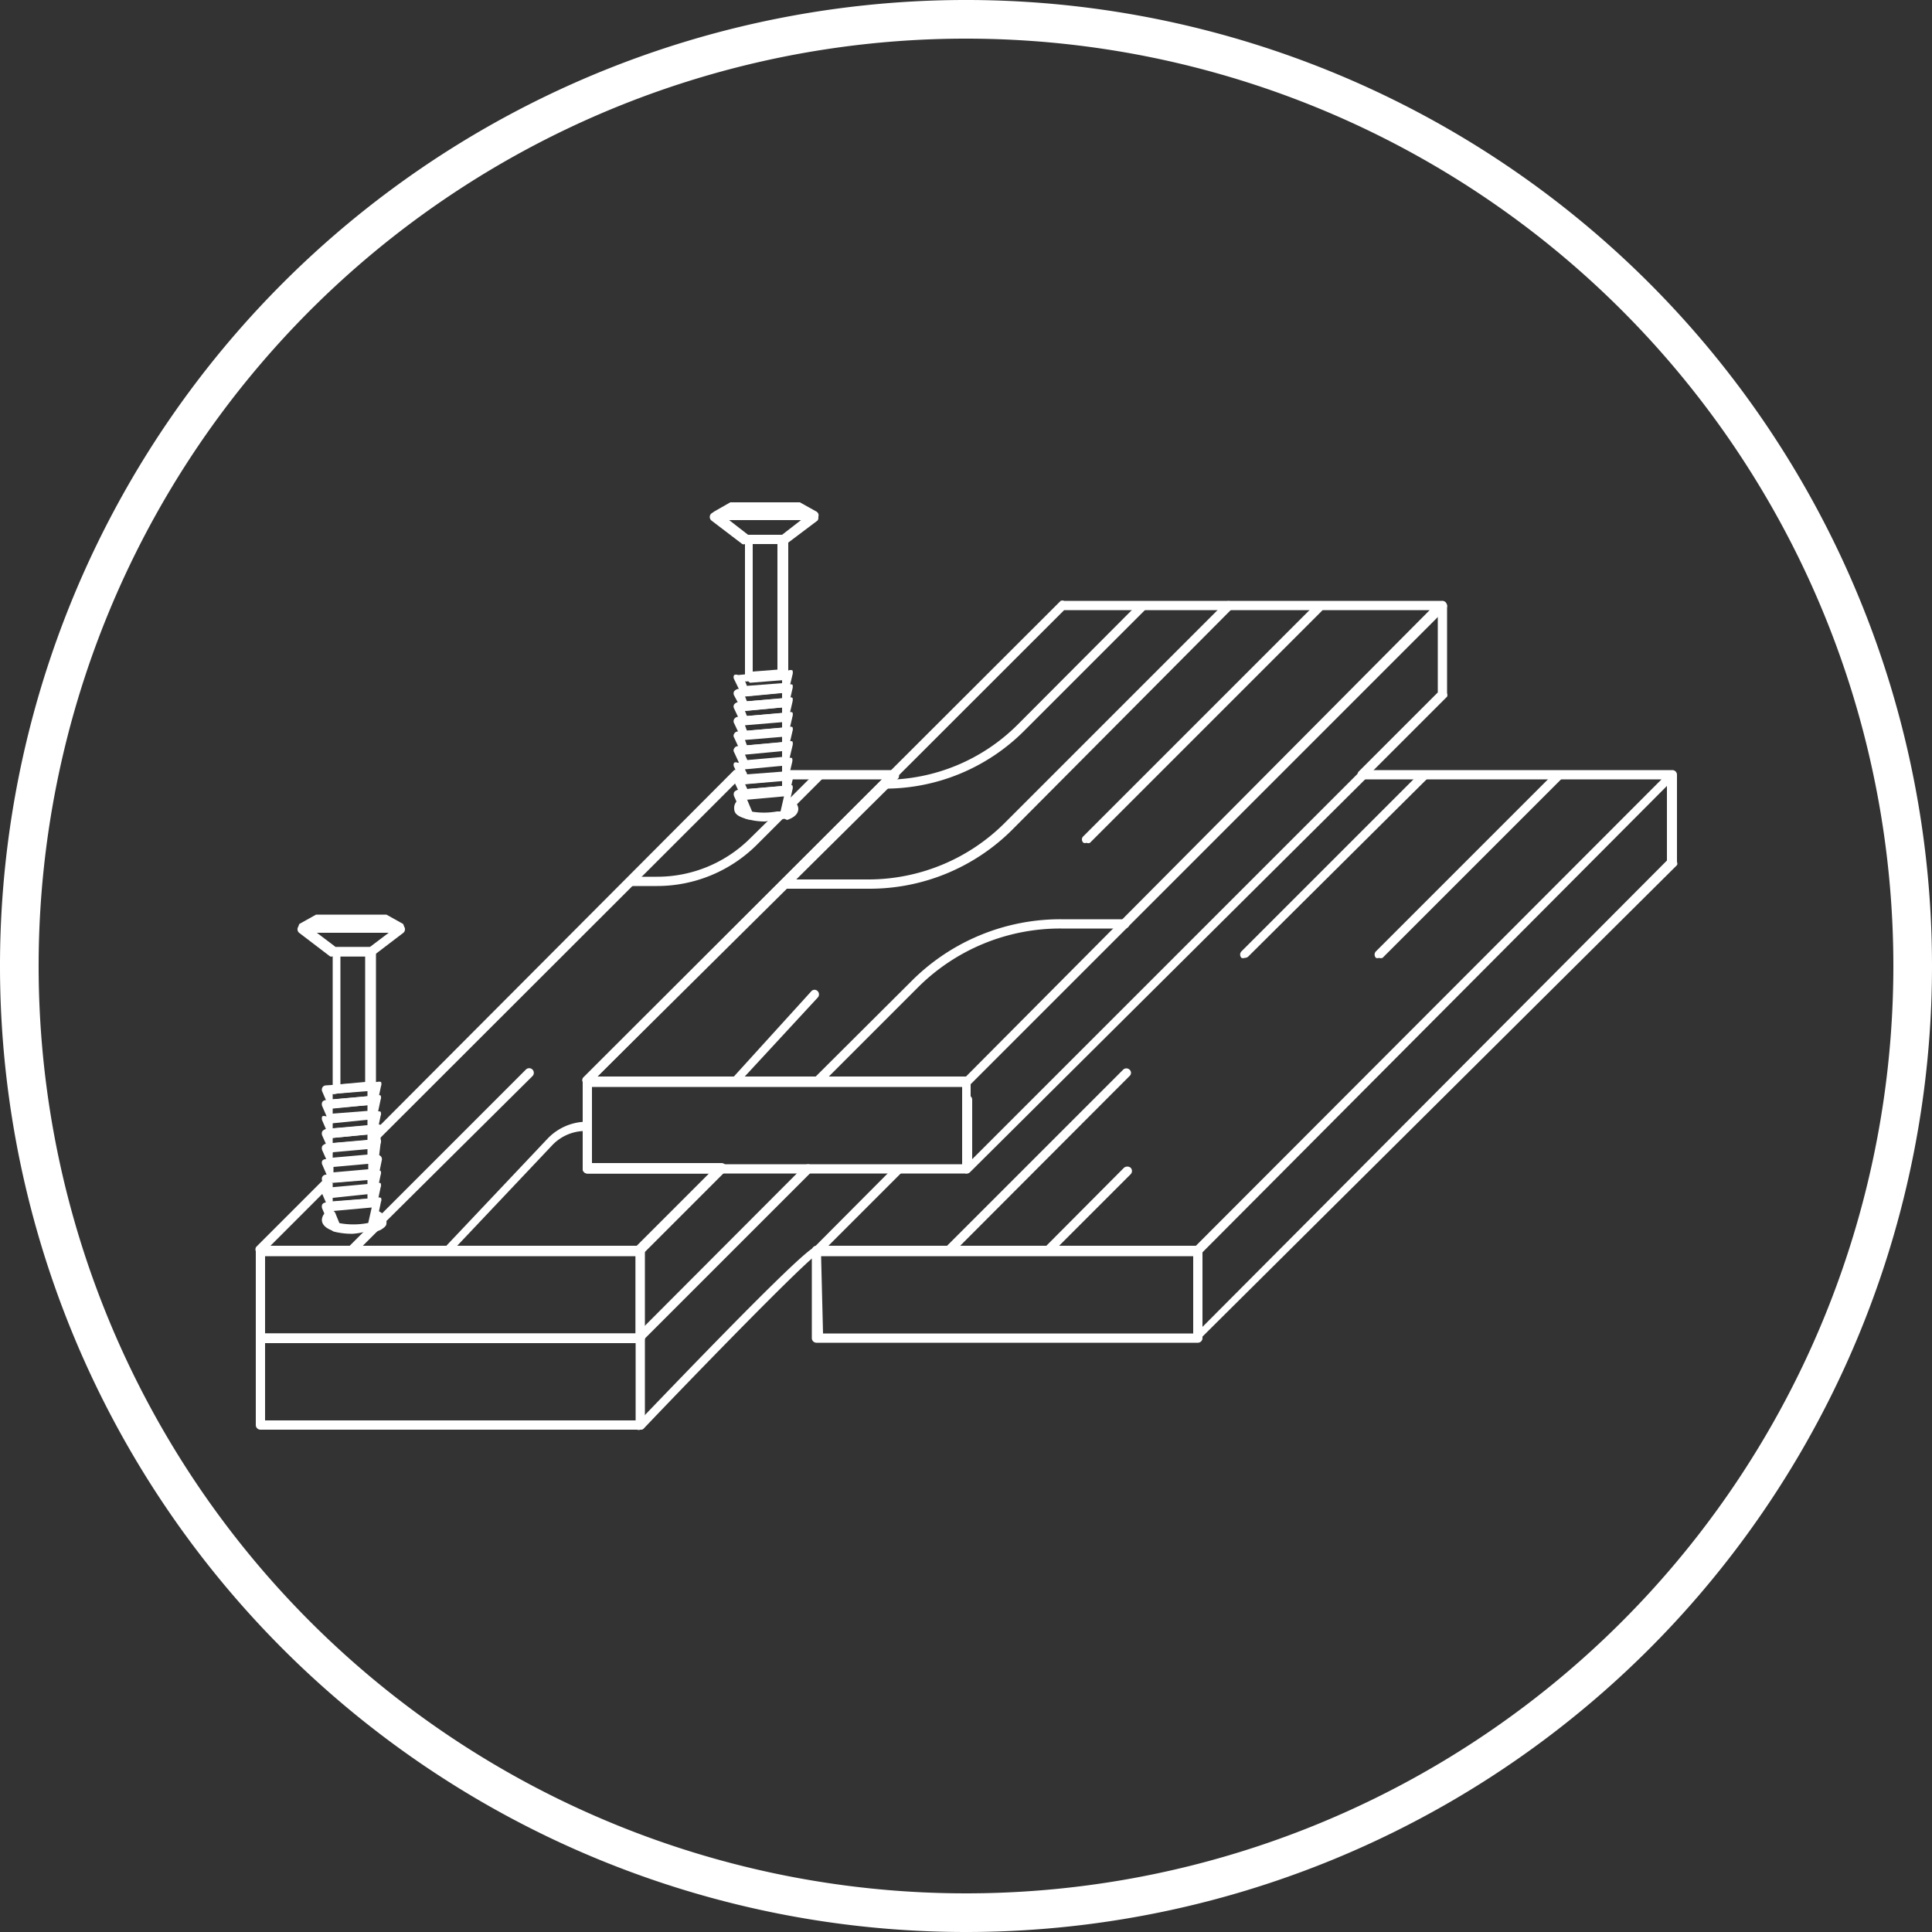 <svg xmlns="http://www.w3.org/2000/svg" viewBox="0 0 50 50"><rect x="0" y="0" width="50" height="50" fill="#333333" stroke="none"/><defs><style>.cls-1{fill:#fff;}</style></defs><g id="Слой_2" data-name="Слой 2"><g id="Слой_1-2" data-name="Слой 1"><path class="cls-1" d="M16.57,34.75H6.74a.13.13,0,0,1-.12-.12V32.36a.12.12,0,0,1,.12-.12h9.83a.12.12,0,0,1,.12.12v2.27A.13.13,0,0,1,16.57,34.75Zm-9.71-.24h9.59v-2H6.86Z"/><path class="cls-1" d="M16.57,32.48H6.74a.13.13,0,0,1-.11-.08.12.12,0,0,1,0-.13l1.76-1.76a.12.12,0,0,1,.17,0,.14.14,0,0,1,0,.17L7,32.24h9.49l1.87-1.87H15.2a.12.12,0,0,1-.12-.12V28a.16.16,0,0,1,0-.09l7.75-7.74H20.37a.12.12,0,0,1-.12-.12.12.12,0,0,1,.12-.12h2.77a.12.12,0,0,1,.11.08.13.13,0,0,1,0,.13L15.32,28v2.1h3.36a.14.14,0,0,1,.11.07.14.14,0,0,1,0,.13l-2.11,2.11A.12.12,0,0,1,16.57,32.48Z"/><path class="cls-1" d="M9.74,29.48a.12.12,0,0,1-.09,0,.14.14,0,0,1,0-.17L19,19.93a.11.11,0,0,1,.08,0h.14a.11.11,0,0,1,.11.12.12.12,0,0,1-.12.12h-.08l-9.31,9.3A.09.09,0,0,1,9.74,29.48Z"/><path class="cls-1" d="M16.57,34.74h-.05a.14.14,0,0,1-.07-.11V32.36a.12.12,0,0,1,0-.09l2.11-2.11a.14.14,0,0,1,.17,0,.11.11,0,0,1,0,.17l-2.07,2.08v1.93l4.17-4.18a.14.14,0,0,1,.17,0,.11.11,0,0,1,0,.17l-4.38,4.38A.11.11,0,0,1,16.57,34.74Z"/><path class="cls-1" d="M31,34.75H21.13a.12.12,0,0,1-.12-.12V32.36a.12.12,0,0,1,.12-.12H31a.12.12,0,0,1,.12.12v2.27A.12.12,0,0,1,31,34.75Zm-9.7-.24h9.58v-2H21.25Z"/><path class="cls-1" d="M16.57,37a.11.11,0,0,1-.08,0,.12.12,0,0,1,0-.17c3.65-3.81,4.39-4.45,4.58-4.55l2.09-2.1a.12.12,0,1,1,.17.17l-2.11,2.11a.09.09,0,0,1-.07,0c-.32.2-2.91,2.85-4.49,4.51A.11.11,0,0,1,16.57,37Z"/><path class="cls-1" d="M31,34.74h0a.13.13,0,0,1-.08-.11V32.36a.13.13,0,0,1,0-.09L43,20.17l-7.72,0a.12.12,0,0,1-.12-.12.12.12,0,0,1,.12-.12h0l8,0h0a.12.12,0,0,1,.12.12v2.26a.09.09,0,0,1,0,.08L31,34.71Zm.12-2.33v1.93L43.14,22.27V20.34Z"/><path class="cls-1" d="M25,30.37H15.2a.12.12,0,0,1-.12-.12V28a.12.12,0,0,1,.12-.12H25a.12.12,0,0,1,.12.12v2.27A.12.12,0,0,1,25,30.37Zm-9.7-.24H24.9v-2H15.32Z"/><path class="cls-1" d="M25,28.1H15.2a.12.12,0,0,1-.11-.08.13.13,0,0,1,0-.13L27.45,15.55a.12.12,0,0,1,.09,0h0l9.78,0a.11.11,0,0,1,.11.07.12.12,0,0,1,0,.13l-12.3,12.3A.18.18,0,0,1,25,28.1Zm-9.54-.24H25L37,15.79l-9.46,0Z"/><path class="cls-1" d="M25,30.37h0a.12.12,0,0,1-.08-.11V28.46a.12.12,0,0,1,.12-.12.12.12,0,0,1,.12.12V30l10-10a.12.12,0,1,1,.17.17L25.11,30.33A.12.12,0,0,1,25,30.37Z"/><path class="cls-1" d="M35.25,20.14a.16.16,0,0,1-.09,0,.14.14,0,0,1,0-.17l2.05-2.05V15.68a.12.12,0,0,1,.24,0v2.26a.12.12,0,0,1,0,.09l-2.08,2.08A.11.11,0,0,1,35.25,20.14Z"/><path class="cls-1" d="M24.53,32.47a.11.11,0,0,1-.08,0,.12.12,0,0,1,0-.17l4.62-4.62a.12.12,0,0,1,.16,0,.11.11,0,0,1,0,.17l-4.61,4.62A.16.16,0,0,1,24.53,32.47Z"/><path class="cls-1" d="M9.83,31.71a.11.11,0,0,1-.08,0,.12.12,0,0,1,0-.17l3.86-3.86a.12.12,0,1,1,.17.17L9.92,31.68A.16.16,0,0,1,9.83,31.71Z"/><path class="cls-1" d="M9.07,32.47a.11.11,0,0,1-.08,0,.12.12,0,0,1,0-.17l.66-.66a.12.12,0,0,1,.17.17l-.66.66A.16.16,0,0,1,9.07,32.47Z"/><path class="cls-1" d="M32.21,24.79a.11.11,0,0,1-.08,0,.12.12,0,0,1,0-.17L36.75,20a.12.12,0,0,1,.17.17L32.3,24.76A.14.14,0,0,1,32.21,24.79Z"/><path class="cls-1" d="M35.69,24.79a.11.11,0,0,1-.08,0,.12.12,0,0,1,0-.17L40.23,20a.12.12,0,0,1,.17.17l-4.62,4.62A.14.14,0,0,1,35.69,24.79Z"/><path class="cls-1" d="M28.12,21.81a.09.09,0,0,1-.08,0,.11.11,0,0,1,0-.17l6-6a.12.12,0,0,1,.17.17l-6,6A.09.09,0,0,1,28.12,21.81Z"/><path class="cls-1" d="M22.88,20.41a.12.12,0,0,1-.12-.12.11.11,0,0,1,.12-.11,4.87,4.87,0,0,0,3.47-1.44l3.14-3.15a.14.14,0,0,1,.17,0,.12.12,0,0,1,0,.17l-3.15,3.15A5.1,5.1,0,0,1,22.88,20.41Z"/><path class="cls-1" d="M17,22.93h-.68a.12.12,0,0,1-.12-.12.12.12,0,0,1,.12-.12H17a3.41,3.41,0,0,0,2.42-1l.66-.65a.11.11,0,0,1,.17,0,.12.12,0,0,1,0,.16l-.66.66A3.66,3.66,0,0,1,17,22.93Z"/><path class="cls-1" d="M20.45,20.91l-.09,0a.14.14,0,0,1,0-.17L21.1,20a.14.14,0,0,1,.17,0,.12.12,0,0,1,0,.17l-.74.74A.11.11,0,0,1,20.45,20.91Z"/><path class="cls-1" d="M22.49,23h-2.2a.12.12,0,0,1-.12-.12.12.12,0,0,1,.12-.12h2.2A5,5,0,0,0,26,21.3l5.71-5.71a.12.12,0,0,1,.17.17L26.2,21.47A5.22,5.22,0,0,1,22.49,23Z"/><path class="cls-1" d="M27.1,32.47a.11.11,0,0,1-.08,0,.12.12,0,0,1,0-.17l2.07-2.08a.14.14,0,0,1,.17,0,.12.12,0,0,1,0,.17l-2.08,2.08A.11.11,0,0,1,27.1,32.47Z"/><path class="cls-1" d="M21.13,28.1a.18.18,0,0,1-.09,0,.14.14,0,0,1,0-.17l2.54-2.53a5.44,5.44,0,0,1,3.88-1.61h1.65a.12.12,0,0,1,.12.12.12.12,0,0,1-.12.12H27.46a5.21,5.21,0,0,0-3.71,1.53l-2.54,2.54A.12.12,0,0,1,21.13,28.1Z"/><path class="cls-1" d="M19,28.1a.12.12,0,0,1-.08,0,.11.11,0,0,1,0-.16L21,25.65a.11.11,0,0,1,.16,0,.12.12,0,0,1,0,.17l-2.08,2.25A.13.13,0,0,1,19,28.1Z"/><path class="cls-1" d="M11.65,32.42a.12.12,0,0,1-.08-.2l2.59-2.74a1.41,1.41,0,0,1,1-.45.12.12,0,0,1,.12.12.13.13,0,0,1-.12.12,1.18,1.18,0,0,0-.87.37l-2.59,2.74A.13.13,0,0,1,11.65,32.42Z"/><path class="cls-1" d="M19.34,21.2h0C19,21.11,19,21,19,20.89a.27.27,0,0,1,.18-.23.12.12,0,0,1,.1,0,.1.1,0,0,1,.07.07l.13.31a.12.12,0,0,1,0,.13A.13.13,0,0,1,19.34,21.2Z"/><path class="cls-1" d="M20.3,21.19a.12.12,0,0,1-.08,0,.11.11,0,0,1,0-.11l.07-.32s0-.06.06-.08a.17.17,0,0,1,.1,0l.1.06a.24.24,0,0,1,.11.19c0,.09-.05.21-.29.29Z"/><path class="cls-1" d="M19.36,17.63a.11.11,0,0,1-.08,0,.13.13,0,0,1,0-.09V14a.12.12,0,0,1,.12-.12h.88a.12.12,0,0,1,.12.12v3.48a.13.13,0,0,1-.11.12l-.88.07Zm.12-3.55v3.3l.64-.05V14.08Z"/><path class="cls-1" d="M19.28,18a.12.12,0,0,1-.11-.07L19,17.58a.11.11,0,0,1,0-.11.12.12,0,0,1,.1,0l1.31-.12a.13.13,0,0,1,.1,0,.2.2,0,0,1,0,.11l-.09.38a.12.12,0,0,1-.11.09l-1.07.1Zm0-.38.05.13.91-.07,0-.15Z"/><path class="cls-1" d="M19.28,18.4a.12.12,0,0,1-.11-.08L19,18a.11.11,0,0,1,0-.11.17.17,0,0,1,.1-.06l1.31-.11a.13.13,0,0,1,.1,0,.19.19,0,0,1,0,.1l-.09.39a.12.12,0,0,1-.11.09l-1.07.1Zm0-.38.05.13.91-.08,0-.14Z"/><path class="cls-1" d="M19.28,18.78a.12.12,0,0,1-.11-.08L19,18.34a.11.11,0,0,1,0-.11.17.17,0,0,1,.1-.06l1.31-.11a.1.1,0,0,1,.1,0,.19.19,0,0,1,0,.1l-.09.39a.12.12,0,0,1-.11.09l-1.07.1Zm0-.38.05.13.91-.08,0-.14Z"/><path class="cls-1" d="M19.28,19.15a.11.11,0,0,1-.11-.07L19,18.72a.11.11,0,0,1,0-.11.13.13,0,0,1,.1-.06l1.31-.11a.1.1,0,0,1,.1,0,.17.17,0,0,1,0,.1l-.09.39a.12.12,0,0,1-.11.09l-1.07.09Zm0-.38.05.14.91-.08,0-.14Z"/><path class="cls-1" d="M19.28,19.53a.12.12,0,0,1-.11-.07L19,19.09a.09.09,0,0,1,0-.1.11.11,0,0,1,.1-.06l1.31-.11a.1.1,0,0,1,.1,0,.15.15,0,0,1,0,.1l-.09.39a.13.13,0,0,1-.11.09l-1.07.09Zm0-.38.05.14.91-.08,0-.14Z"/><path class="cls-1" d="M19.28,19.91a.12.12,0,0,1-.11-.07L19,19.47a.09.09,0,0,1,0-.1.11.11,0,0,1,.1-.06l1.31-.12a.13.13,0,0,1,.1,0,.2.2,0,0,1,0,.11l-.09.38a.13.13,0,0,1-.11.1l-1.07.09Zm0-.38.06.14.9-.08,0-.15Z"/><path class="cls-1" d="M19.28,20.29a.12.12,0,0,1-.11-.07L19,19.85a.11.11,0,0,1,0-.11.09.09,0,0,1,.09,0l1.31-.12a.13.13,0,0,1,.1,0,.2.2,0,0,1,0,.11l-.09.38a.13.13,0,0,1-.11.1l-1.07.09Zm0-.38.05.13.91-.07,0-.15Z"/><path class="cls-1" d="M19.28,20.67a.12.12,0,0,1-.11-.08L19,20.23a.11.11,0,0,1,0-.11s0-.05.09-.06L20.43,20a.13.13,0,0,1,.1,0,.2.2,0,0,1,0,.11l-.09.38a.11.11,0,0,1-.11.09l-1.07.1Zm0-.38.06.13.9-.08,0-.14Z"/><path class="cls-1" d="M19.8,21.26a1.7,1.7,0,0,1-.49-.07.11.11,0,0,1-.08-.07L19,20.61a.14.14,0,0,1,0-.11.17.17,0,0,1,.1-.06l1.31-.11a.1.1,0,0,1,.1,0,.19.19,0,0,1,0,.1l-.14.62a.14.14,0,0,1-.08.09l-.19.05A2,2,0,0,1,19.8,21.26ZM19.43,21a1.92,1.92,0,0,0,.68,0l.09,0,.09-.39-1,.09Z"/><path class="cls-1" d="M20.28,14.08h-1a.09.09,0,0,1-.07,0l-.8-.61a.12.12,0,0,1,.07-.21h2.56a.13.13,0,0,1,.12.08.12.12,0,0,1,0,.13l-.81.61A.09.09,0,0,1,20.28,14.08Zm-.92-.24h.88l.49-.38H18.87Z"/><path class="cls-1" d="M21.07,13.46H18.53a.12.12,0,0,1-.05-.22L18.9,13h1.8l.43.24a.11.11,0,0,1,.05.13A.11.11,0,0,1,21.07,13.46Z"/><path class="cls-1" d="M8.67,31.87h0c-.28-.08-.34-.21-.34-.3a.27.27,0,0,1,.18-.24.12.12,0,0,1,.1,0,.12.12,0,0,1,.07.07l.13.32a.11.11,0,0,1,0,.12A.11.11,0,0,1,8.67,31.87Z"/><path class="cls-1" d="M9.63,31.86a.11.11,0,0,1-.08,0,.14.14,0,0,1,0-.12l.07-.31a.13.13,0,0,1,.07-.09h.1c.17.08.21.18.21.26a.19.19,0,0,1,0,.07c0,.06-.07.11-.15.16l-.12.05Z"/><path class="cls-1" d="M8.69,28.31a.12.12,0,0,1-.08,0,.09.09,0,0,1,0-.08V24.63a.12.12,0,0,1,.12-.12h.88a.12.12,0,0,1,.12.12v3.48a.13.13,0,0,1-.11.12l-.88.07Zm.12-3.56v3.31L9.45,28V24.75Z"/><path class="cls-1" d="M8.61,28.69a.12.12,0,0,1-.11-.07l-.16-.37a.12.12,0,0,1,0-.1.11.11,0,0,1,.09-.06L9.76,28a.21.21,0,0,1,.1,0,.14.14,0,0,1,0,.11l-.08.38a.14.14,0,0,1-.11.1l-1.07.09Zm0-.38,0,.14.9-.08,0-.15Z"/><path class="cls-1" d="M8.61,29.07A.12.12,0,0,1,8.5,29l-.16-.37a.14.14,0,0,1,0-.11.12.12,0,0,1,.09-.05l1.32-.12a.14.14,0,0,1,.1,0,.14.14,0,0,1,0,.11l-.08.38a.14.14,0,0,1-.11.1l-1.07.09Zm0-.38,0,.13.9-.07,0-.15Z"/><path class="cls-1" d="M8.61,29.45a.12.12,0,0,1-.11-.08L8.34,29a.14.14,0,0,1,0-.11.12.12,0,0,1,.09,0l1.32-.12a.14.14,0,0,1,.1,0,.14.14,0,0,1,0,.11l-.08.38a.12.12,0,0,1-.11.09l-1.07.1Zm0-.38,0,.13.9-.08,0-.14Z"/><path class="cls-1" d="M8.61,29.83a.12.12,0,0,1-.11-.08l-.16-.36a.14.14,0,0,1,0-.11.18.18,0,0,1,.09-.06l1.32-.11a.14.14,0,0,1,.1,0,.12.12,0,0,1,0,.1l0,.13v0l0,.24a.12.12,0,0,1-.11.09l-1.07.1Zm0-.38,0,.13.9-.08,0-.14Z"/><path class="cls-1" d="M8.61,30.2a.11.11,0,0,1-.11-.07l-.16-.36a.14.14,0,0,1,0-.11.18.18,0,0,1,.09-.06l1.32-.11a.1.1,0,0,1,.1,0,.12.12,0,0,1,0,.1L9.8,30a.12.12,0,0,1-.11.09l-1.07.09Zm0-.38,0,.14.9-.08,0-.14Z"/><path class="cls-1" d="M8.63,30.58a.16.16,0,0,1-.13-.07l-.16-.37a.12.12,0,0,1,0-.1A.11.11,0,0,1,8.44,30l1.32-.11a.11.11,0,0,1,.12.14l-.08.39a.13.13,0,0,1-.11.09l-1,.09Zm0-.38,0,.14.9-.08,0-.14Z"/><path class="cls-1" d="M8.61,31a.12.12,0,0,1-.11-.07l-.16-.37a.12.12,0,0,1,0-.1.11.11,0,0,1,.09-.06h.19l1.13-.1a.21.21,0,0,1,.1,0,.14.14,0,0,1,0,.11l-.08.38a.13.13,0,0,1-.11.1L8.62,31Zm0-.38,0,.14.9-.08,0-.14-1,.08h0Z"/><path class="cls-1" d="M8.61,31.34a.12.12,0,0,1-.11-.07l-.16-.37a.14.14,0,0,1,0-.11.12.12,0,0,1,.1-.05l1.31-.12a.14.14,0,0,1,.1,0,.14.14,0,0,1,0,.11l-.08.38a.12.12,0,0,1-.11.09l-1.07.1Zm0-.38,0,.13.9-.07,0-.15Z"/><path class="cls-1" d="M9.13,31.93a1.85,1.85,0,0,1-.5-.06.16.16,0,0,1-.07-.07l-.22-.52a.14.14,0,0,1,0-.11.12.12,0,0,1,.09-.05L9.76,31a.13.13,0,0,1,.1,0,.12.12,0,0,1,0,.1l-.13.62a.12.12,0,0,1-.08.09A1.71,1.71,0,0,1,9.13,31.93Zm-.37-.28a2,2,0,0,0,.77,0l.09-.4-1,.09Z"/><path class="cls-1" d="M9.61,24.75h-1a.09.09,0,0,1-.07,0l-.8-.61a.12.12,0,0,1,.07-.21h2.56a.12.12,0,0,1,.07.21l-.8.61A.09.09,0,0,1,9.61,24.75Zm-.92-.24h.88l.49-.37H8.2Z"/><path class="cls-1" d="M10.4,24.13H7.86a.11.11,0,0,1-.11-.08.12.12,0,0,1,0-.14l.43-.24H10l.43.24a.12.12,0,0,1,0,.14A.11.11,0,0,1,10.4,24.13Z"/><path class="cls-1" d="M16.57,37H6.74a.12.12,0,0,1-.12-.12V34.63a.12.12,0,0,1,.12-.12h9.83a.12.12,0,0,1,.12.12v2.26A.12.12,0,0,1,16.57,37Zm-9.71-.24h9.59v-2H6.86Z"/><path class="cls-1" d="M25,50A25,25,0,1,1,50,25,25,25,0,0,1,25,50ZM25,1A24,24,0,1,0,49,25,24,24,0,0,0,25,1Z"/></g></g></svg>